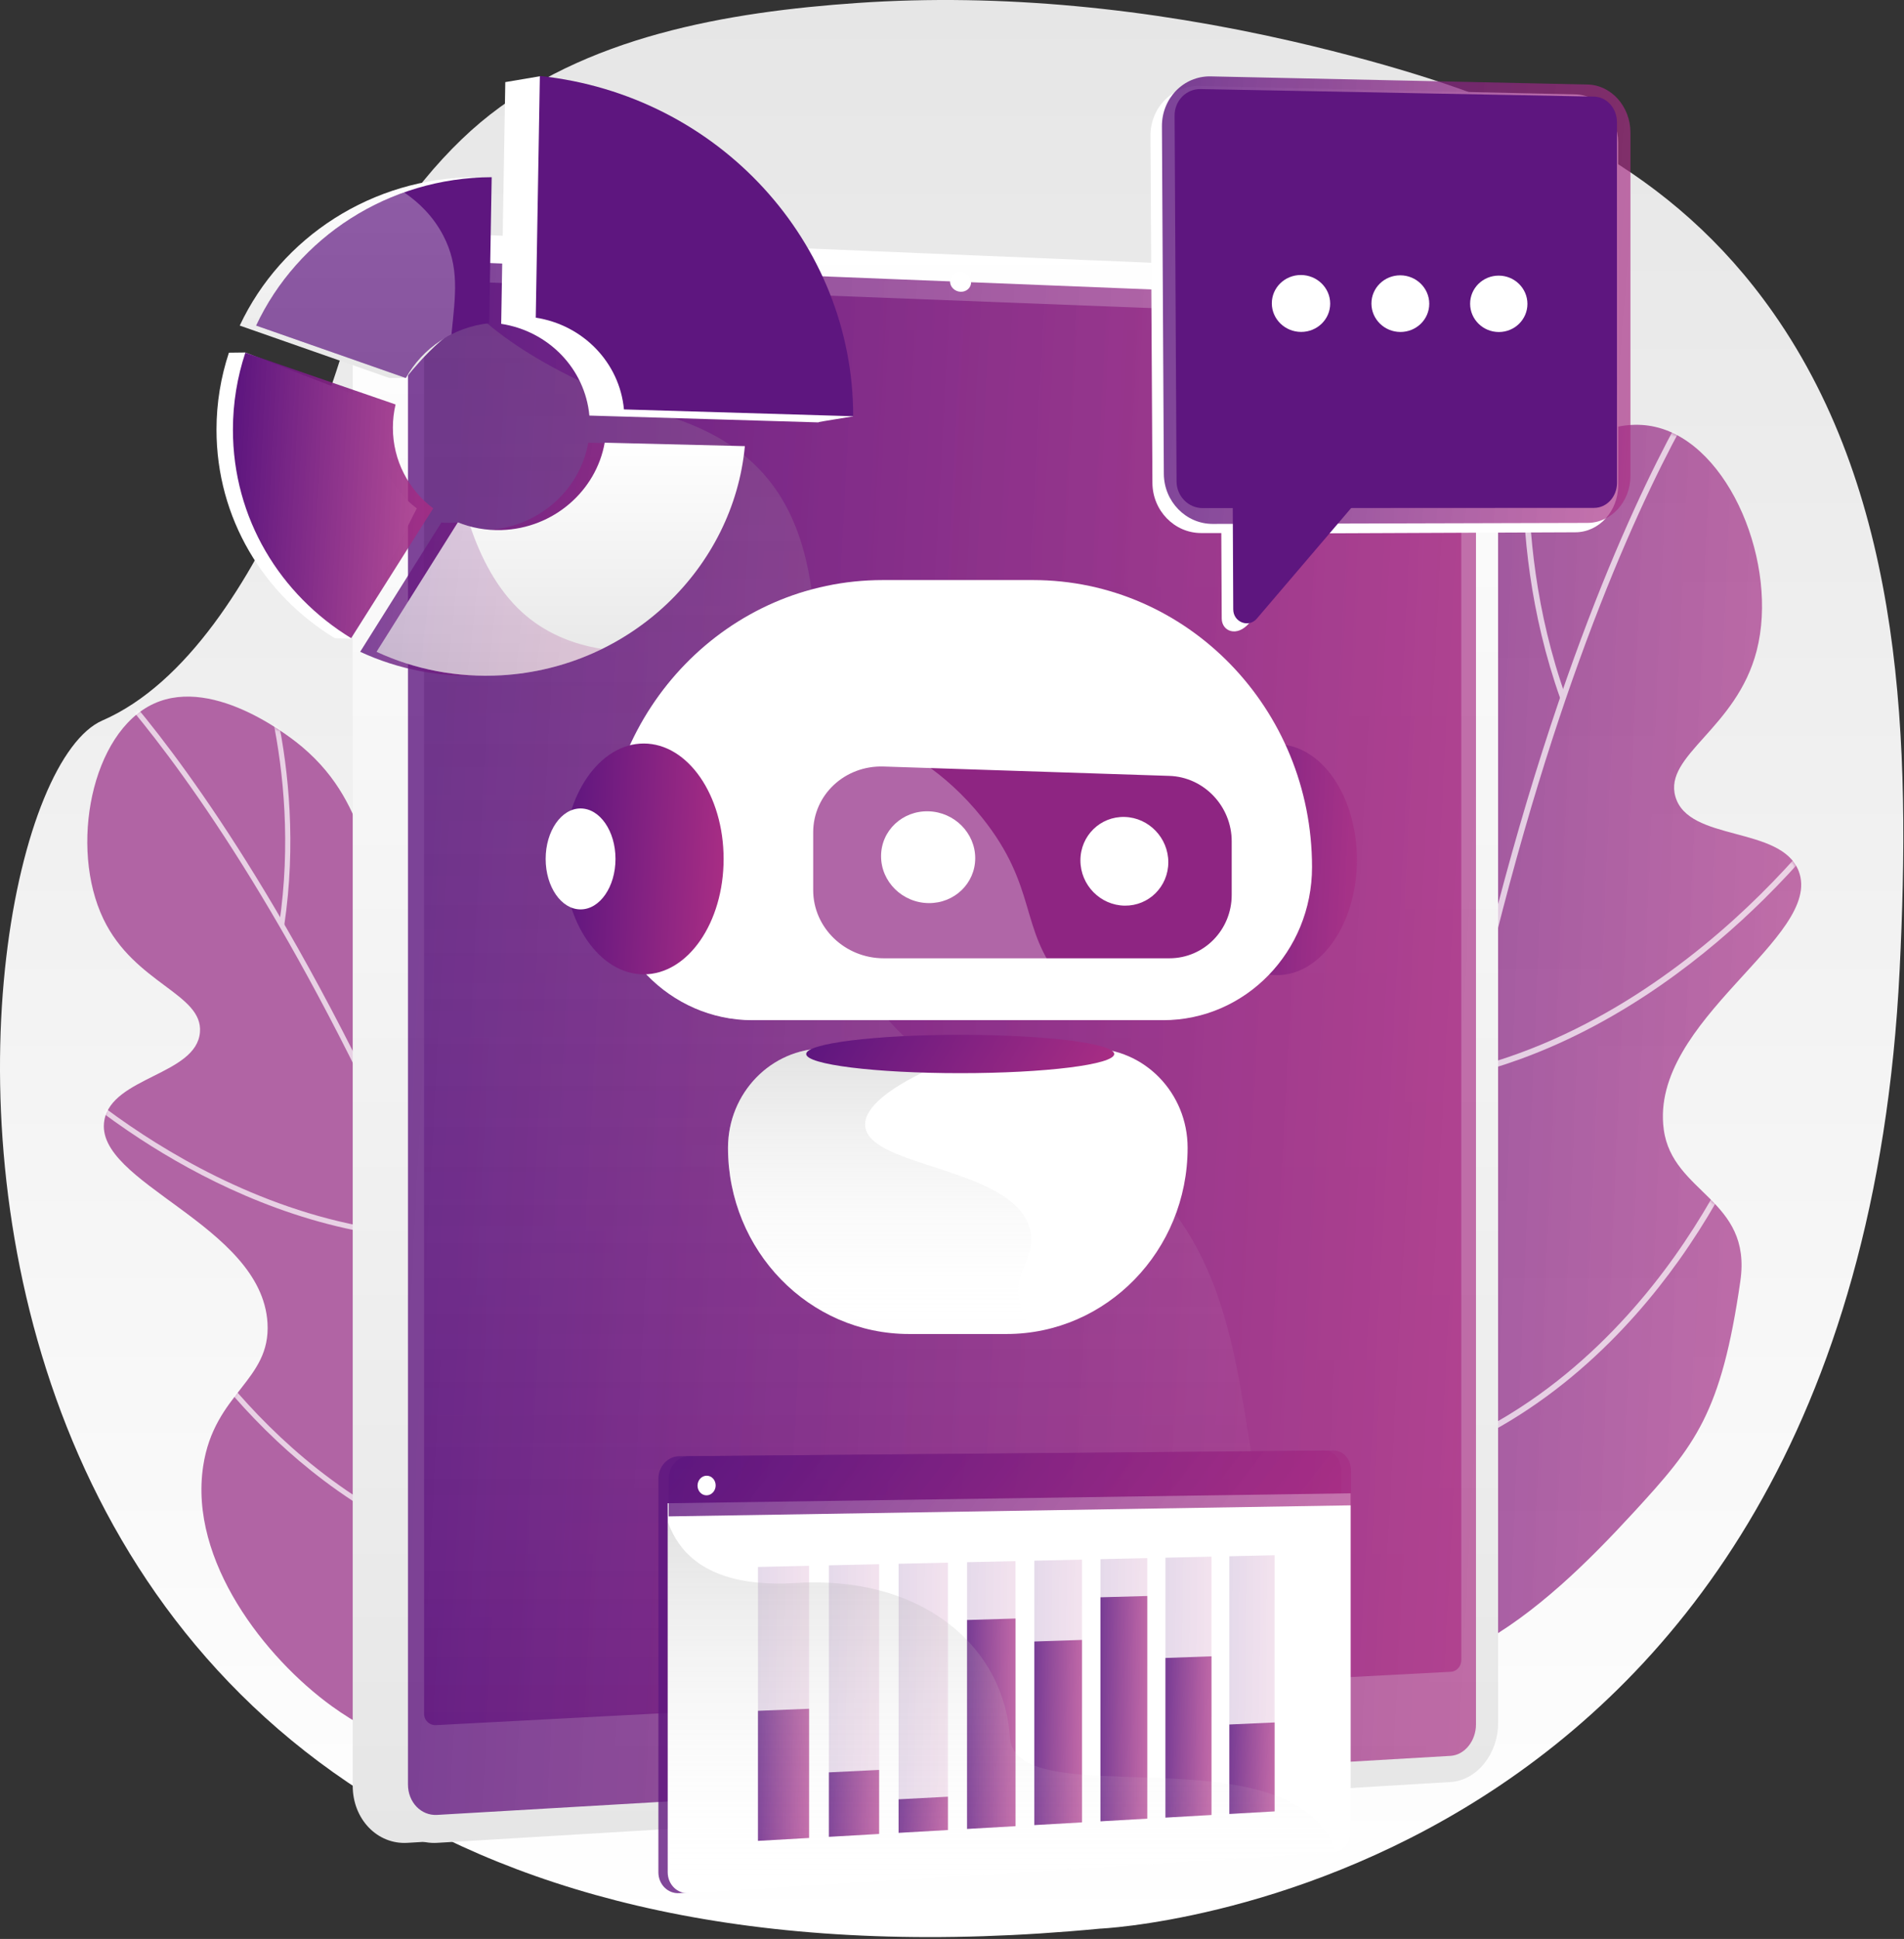 <svg width="556" height="566" viewBox="0 0 556 566" fill="none" xmlns="http://www.w3.org/2000/svg">
<rect x="0" y="0" width="556" height="566" fill="#333333" stroke="none"/>
<path d="M377.387 12.06C335.819 2.527 292.6 -2.043 250.343 0.87C212.89 3.451 170.437 10.497 140.297 35.736C125.934 47.763 108.806 69.376 104.108 88.442C104.107 88.444 79.377 188.8 29.919 210.305C-19.539 231.81 -53.886 598.833 321.176 562.991C321.176 562.991 541.468 553.599 554.731 283.069C557.936 217.718 556.146 145.874 517.76 91.229C488.345 49.354 447.132 30.735 399.774 17.707C392.376 15.673 384.908 13.785 377.387 12.06Z" fill="url(#paint0_linear_1783_395)"/>
<path d="M203.164 500.156C240.823 470.241 244.754 408.28 225.844 392.067C216.008 383.634 204.064 391.067 195.048 380.886C185.058 369.606 194.783 354.906 192.495 323.192C191.312 306.807 189.169 277.093 172.053 266.967C155.079 256.926 140.304 276.159 121.461 266.393C103.643 257.158 110.082 236.452 88.153 217.952C86.114 216.231 62.935 197.154 44.938 205.398C26.655 213.773 20.179 247.388 30.189 268.247C39.284 287.198 59.313 290.05 58.389 301.326C57.37 313.752 32.713 314.359 30.474 327.02C27.238 345.322 76.396 357.405 78.114 386.178C79.125 403.098 62.58 406.504 59.331 427.969C55.136 455.673 77.546 484.012 96.816 497.991C124.743 518.251 170.523 526.086 203.164 500.156Z" fill="#B164A4"/>
<mask id="mask0_1783_395" style="mask-type:luminance" maskUnits="userSpaceOnUse" x="25" y="203" width="212" height="314">
<path d="M203.086 499.816C240.832 469.9 244.772 407.94 225.818 391.727C215.96 383.294 203.988 390.727 194.951 380.546C184.938 369.266 194.685 354.565 192.392 322.852C191.207 306.466 189.058 276.753 171.902 266.627C154.889 256.585 140.08 275.819 121.193 266.052C103.334 256.818 109.788 236.111 87.808 217.611C85.764 215.891 62.531 196.814 44.493 205.057C26.168 213.432 19.676 247.048 29.71 267.907C38.825 286.858 58.902 289.709 57.975 300.985C56.954 313.411 32.239 314.018 29.995 326.68C26.752 344.981 76.024 357.064 77.746 385.838C78.759 402.757 62.176 406.164 58.919 427.629C54.715 455.332 77.176 483.671 96.491 497.651C124.483 517.91 170.369 525.746 203.086 499.816Z" fill="white"/>
</mask>
<g mask="url(#mask0_1783_395)">
<g opacity="0.7">
<path d="M184.136 527.5L185.586 527.073C169.524 469.342 151.234 415.856 131.223 368.101C115.21 329.889 98.065 295.238 80.265 265.112C49.931 213.773 27.887 193.091 27.668 192.888L26.658 194.04C26.876 194.242 48.801 214.828 79.032 266.013C106.936 313.258 147.822 396.975 184.136 527.5Z" fill="white"/>
<path d="M83.003 270.139C90.058 222.625 73.959 184.504 73.796 184.125L72.416 184.752C72.578 185.128 88.498 222.857 81.512 269.905L83.003 270.139Z" fill="white"/>
<path d="M134.226 374.888C157.194 328.155 163.376 295.301 164.518 275.97C165.761 254.913 161.579 245.077 161.401 244.668L160.024 245.303C160.067 245.401 164.252 255.309 163.001 276.048C161.846 295.212 155.682 327.794 132.879 374.188L134.226 374.888Z" fill="white"/>
<path d="M170.84 478.414C227.831 408.081 228.539 354.114 228.539 353.577L227.031 353.576C227.031 353.711 226.806 367.699 219.229 390.437C212.556 410.459 198.543 441.803 169.682 477.421L170.84 478.414Z" fill="white"/>
<path d="M111.542 360.512C116.713 361.264 122.01 361.741 127.417 361.88L127.455 360.33C92.125 359.417 61.34 343.964 41.736 331.161C20.485 317.282 7.449 303.459 7.32 303.321L6.232 304.397C6.363 304.536 19.525 318.493 40.927 332.47C57.696 343.422 82.591 356.298 111.542 360.512Z" fill="white"/>
<path d="M155.38 458.581C158.172 458.987 161.015 459.298 163.914 459.504L164.018 457.957C127.261 455.341 99.093 435.621 81.934 419.54C63.328 402.101 53.311 385.087 53.212 384.917L51.918 385.714C52.018 385.886 62.149 403.095 80.917 420.686C96.903 435.667 122.357 453.775 155.38 458.581Z" fill="white"/>
</g>
</g>
<path d="M373.582 482.554C326.021 458.38 308.46 391.554 325.655 369.557C334.599 358.116 349.244 363.537 356.918 350.37C365.42 335.782 351.645 321.916 347.356 286.74C345.14 268.565 341.121 235.606 357.659 220.668C374.059 205.853 394.324 223.53 412.827 208.593C430.322 194.47 418.852 173.297 438.857 148.118C440.718 145.776 461.965 119.683 483.398 124.62C505.172 129.636 519.447 164.909 512.973 189.97C507.091 212.738 485.811 220.387 489.235 232.501C493.009 245.85 520.087 240.935 525.244 254.266C532.699 273.535 481.563 297.862 485.845 329.697C488.363 348.417 511.673 349.972 508.217 373.927C502.645 412.542 495.151 421.8 477.084 441.438C450.9 469.897 414.807 503.507 373.582 482.554Z" fill="url(#paint1_linear_1783_395)" fill-opacity="0.8"/>
<mask id="mask1_1783_395" style="mask-type:luminance" maskUnits="userSpaceOnUse" x="319" y="124" width="207" height="366">
<path d="M373.582 482.554C326.021 458.38 308.46 391.554 325.655 369.557C334.599 358.116 349.244 363.537 356.918 350.37C365.42 335.782 351.645 321.916 347.356 286.74C345.14 268.565 341.121 235.606 357.659 220.668C374.059 205.853 394.324 223.53 412.827 208.593C430.322 194.47 418.852 173.297 438.857 148.118C440.718 145.776 461.965 119.683 483.398 124.62C505.172 129.636 519.447 164.909 512.973 189.97C507.091 212.738 485.811 220.387 489.235 232.501C493.009 245.85 520.087 240.935 525.244 254.266C532.699 273.535 481.563 297.862 485.845 329.697C488.362 348.417 511.673 349.972 508.217 373.927C502.645 412.542 495.151 421.8 477.084 441.438C450.9 469.897 414.807 503.507 373.582 482.554Z" fill="white"/>
</mask>
<g mask="url(#mask1_1783_395)">
<g opacity="0.7">
<path d="M400.233 508.132L398.557 507.994C403.75 441.267 412.288 378.675 423.934 321.957C433.253 276.573 444.571 234.825 457.575 197.873C479.734 134.903 499.398 107.313 499.594 107.042L500.944 108.072C500.749 108.342 481.195 135.801 459.115 198.579C438.734 256.526 411.975 357.268 400.233 508.132Z" fill="white"/>
<path d="M455.657 203.987C437.774 153.657 447.207 108.353 447.305 107.901L448.947 108.275C448.85 108.722 439.53 153.557 457.237 203.394L455.657 203.987Z" fill="white"/>
<path d="M422.106 330.053C386.999 284.177 373.209 249.671 367.823 228.802C361.957 206.071 364.42 194.375 364.528 193.888L366.168 194.271C366.142 194.387 363.69 206.162 369.497 228.545C374.862 249.226 388.575 283.44 423.428 328.984L422.106 330.053Z" fill="white"/>
<path d="M404.253 451.479C326.912 387.509 314.584 328.689 314.469 328.102L316.117 327.759C316.146 327.907 319.386 343.144 332.536 366.279C344.115 386.65 366.14 417.735 405.307 450.132L404.253 451.479Z" fill="white"/>
<path d="M443.817 309.21C438.327 311.203 432.639 312.922 426.76 314.298L426.387 312.612C464.802 303.621 495.139 279.767 513.822 261.34C534.075 241.364 545.363 223.308 545.474 223.128L546.893 224.057C546.78 224.239 535.384 242.47 514.987 262.588C499.005 278.35 474.554 298.055 443.817 309.21Z" fill="white"/>
<path d="M416.904 426.306C413.939 427.382 410.899 428.365 407.775 429.246L407.33 427.579C446.941 416.403 473.503 388.479 488.813 367.022C505.414 343.754 512.717 322.893 512.789 322.685L514.374 323.264C514.302 323.474 506.914 344.574 490.169 368.044C475.907 388.034 451.965 413.582 416.904 426.306Z" fill="white"/>
</g>
</g>
<path d="M428.779 503.004C428.779 512.017 422.558 519.724 414.887 520.184L118.964 537.94C110.175 538.467 103 531.01 103 521.316V84.93C103 75.235 110.175 67.647 118.964 68.013L414.887 80.341C422.558 80.66 428.779 88.253 428.779 97.267V503.004Z" fill="url(#paint2_linear_1783_395)"/>
<path d="M437.468 503.004C437.468 512.017 431.247 519.724 423.576 520.184L127.653 537.94C118.864 538.467 111.689 531.01 111.689 521.316V84.93C111.689 75.235 118.864 67.647 127.653 68.013L423.576 80.341C431.247 80.66 437.468 88.253 437.468 97.267V503.004Z" fill="url(#paint3_linear_1783_395)"/>
<path d="M119.133 85.212V520.897C119.133 526.079 122.951 530.057 127.652 529.783L361.695 516.153L423.575 512.55C427.685 512.31 431.011 508.199 431.011 503.366V97.022C431.011 92.189 427.685 88.139 423.575 87.975L359.461 85.417L127.652 76.169C122.951 75.982 119.133 80.03 119.133 85.212Z" fill="url(#paint4_linear_1783_395)" fill-opacity="0.8"/>
<path d="M426.726 96.711V484.573C426.726 486.371 425.416 487.911 423.694 488.002L393.389 489.597L127.386 503.577C125.419 503.682 123.836 502.199 123.836 500.281V85.222C123.836 83.298 125.442 81.794 127.409 81.871L130.561 81.99L423.694 93.325C425.416 93.395 426.726 94.913 426.726 96.711Z" fill="url(#paint5_linear_1783_395)" fill-opacity="0.8"/>
<path opacity="0.3" d="M393.435 489.597L127.409 503.577C125.442 503.682 123.836 502.199 123.836 500.281V85.222C123.836 83.298 125.442 81.794 127.409 81.871L130.561 81.99C139.661 94.738 158.549 109.432 196.666 122.02C286.512 151.68 184.652 281.126 298.205 322.759C390.651 356.653 343.51 445.67 393.435 489.597Z" fill="url(#paint6_linear_1783_395)"/>
<path d="M310.394 511.587L250.214 514.989C246.996 515.171 244.385 512.878 244.385 509.866V509.64C244.385 506.629 246.996 504.047 250.214 503.873L310.394 500.619C313.522 500.45 316.054 502.716 316.054 505.679V505.901C316.054 508.865 313.522 511.41 310.394 511.587Z" fill="url(#paint7_linear_1783_395)" fill-opacity="0.8"/>
<path d="M283.586 82.39C283.586 83.992 282.208 85.237 280.506 85.17C278.803 85.103 277.422 83.748 277.422 82.144C277.422 80.54 278.803 79.296 280.506 79.365C282.208 79.433 283.586 80.788 283.586 82.39Z" fill="white"/>
<path d="M372.921 284.653C385.8 284.653 396.241 269.569 396.241 250.962C396.241 232.356 385.8 217.272 372.921 217.272C360.041 217.272 349.6 232.356 349.6 250.962C349.6 269.569 360.041 284.653 372.921 284.653Z" fill="url(#paint8_linear_1783_395)" fill-opacity="0.8"/>
<path d="M301.644 169.325H257.751C212.744 169.325 176.26 206.832 176.26 253.098V253.098C176.26 277.787 195.729 297.8 219.744 297.8H339.651C363.667 297.8 383.136 277.786 383.136 253.098C383.135 206.832 346.65 169.325 301.644 169.325Z" fill="white"/>
<path d="M293.935 389.404H265.459C236.26 389.404 212.59 365.071 212.59 335.054V335.054C212.59 319.037 225.221 306.053 240.801 306.053H318.593C334.174 306.053 346.805 319.037 346.805 335.054C346.805 365.07 323.134 389.404 293.935 389.404Z" fill="white"/>
<path d="M341.483 279.731H258.048C246.741 279.731 237.465 270.821 237.465 259.831V242.978C237.465 231.987 246.741 223.382 258.048 223.753L341.483 226.489C351.581 226.82 359.676 235.365 359.676 245.578V261.239C359.676 271.452 351.581 279.731 341.483 279.731Z" fill="#8E2582"/>
<path d="M284.781 250.51C284.781 257.849 278.703 263.721 271.145 263.622C263.518 263.523 257.285 257.395 257.285 249.935C257.285 242.475 263.518 236.607 271.145 236.827C278.703 237.045 284.781 243.17 284.781 250.51Z" fill="white"/>
<path d="M341.167 251.688C341.167 258.781 335.491 264.458 328.434 264.366C321.316 264.274 315.5 258.357 315.5 251.152C315.5 243.946 321.316 238.273 328.434 238.478C335.491 238.681 341.167 244.595 341.167 251.688Z" fill="white"/>
<path opacity="0.3" d="M309.976 286.05C297.567 271.062 303.081 259.076 286.858 238.765C264.537 210.819 238.498 213.981 232.534 195.026C230.881 189.774 230.691 182.565 235.124 172.6C201.127 182.681 176.26 214.903 176.26 253.098V253.098C176.26 277.786 195.728 297.8 219.744 297.8H324.241C317.982 294.293 313.408 290.196 309.976 286.05Z" fill="white"/>
<path d="M187.987 284.418C200.867 284.418 211.308 269.335 211.308 250.728C211.308 232.121 200.867 217.038 187.987 217.038C175.107 217.038 164.666 232.121 164.666 250.728C164.666 269.335 175.107 284.418 187.987 284.418Z" fill="url(#paint9_linear_1783_395)"/>
<path d="M169.538 265.46C175.17 265.46 179.736 258.864 179.736 250.728C179.736 242.591 175.17 235.996 169.538 235.996C163.906 235.996 159.34 242.591 159.34 250.728C159.34 258.864 163.906 265.46 169.538 265.46Z" fill="white"/>
<path opacity="0.4" d="M300.949 359.483C297.042 340.622 253.827 341.077 252.651 328.748C251.746 319.244 276.557 309.835 279.675 308.652C282.341 307.641 284.988 306.785 287.608 306.053H240.801C225.221 306.053 212.59 319.037 212.59 335.054V335.054C212.59 365.071 236.26 389.404 265.459 389.404H293.936C296.672 389.404 299.359 389.19 301.983 388.778C299.505 385.62 297.889 382.167 297.499 378.397C296.632 370.042 302.463 366.792 300.949 359.483Z" fill="url(#paint10_linear_1783_395)"/>
<path d="M280.398 313.265C305.236 313.265 325.372 310.759 325.372 307.667C325.372 304.576 305.236 302.07 280.398 302.07C255.559 302.07 235.424 304.576 235.424 307.667C235.424 310.759 255.559 313.265 280.398 313.265Z" fill="url(#paint11_linear_1783_395)"/>
<path d="M459.879 27.551L350.057 25.101C342.227 25.005 335.909 31.521 335.955 39.65L336.527 140.979C336.572 149.037 342.93 155.58 350.719 155.599L356.642 155.612L356.763 180.535C356.781 184.266 361.146 186.089 364.732 181.956L387.133 155.682L459.962 155.38C466.911 155.395 472.536 149.251 472.535 141.653L472.521 41.591C472.519 33.926 466.863 27.639 459.879 27.551Z" fill="white"/>
<path d="M463.523 152.64L354.078 152.933C346.274 152.92 339.906 146.375 339.861 138.308L339.303 36.87C339.258 28.732 345.588 22.204 353.433 22.295L463.458 24.669C470.455 24.753 476.121 31.044 476.121 38.717V138.89C476.12 146.497 470.484 152.651 463.523 152.64Z" fill="url(#paint12_linear_1783_395)" fill-opacity="0.8"/>
<path d="M343.57 140.521L343 33.767C342.977 29.431 346.349 25.953 350.529 26L465.434 28.2C469.162 28.242 472.182 31.594 472.183 35.685L472.198 140.932C472.199 144.987 469.194 148.267 465.484 148.26L351.146 148.316C346.986 148.308 343.594 144.818 343.57 140.521Z" fill="#5E167F"/>
<path d="M360.128 177.893L359.986 147.804L394.925 147.875L367.014 180.581C364.628 183.376 360.145 181.628 360.128 177.893Z" fill="#5E167F"/>
<path d="M388.436 88.603C388.453 93.184 384.66 96.895 379.959 96.892C375.251 96.89 371.414 93.166 371.395 88.573C371.375 83.978 375.184 80.263 379.895 80.277C384.599 80.292 388.42 84.02 388.436 88.603Z" fill="white"/>
<path d="M417.366 88.654C417.377 93.214 413.614 96.908 408.956 96.906C404.291 96.904 400.493 93.196 400.479 88.624C400.465 84.05 404.243 80.352 408.911 80.366C413.573 80.381 417.355 84.092 417.366 88.654Z" fill="white"/>
<path d="M446.035 88.705C446.04 93.245 442.307 96.922 437.69 96.92C433.067 96.918 429.307 93.227 429.299 88.675C429.29 84.121 433.039 80.441 437.665 80.455C442.285 80.469 446.029 84.163 446.035 88.705Z" fill="white"/>
<path d="M113.707 110.336L118.563 110.309C118.563 110.309 130.195 95.181 138.056 94.345L138.784 51.724C108.678 51.828 82.108 69.265 70.008 95.037L113.707 110.336Z" fill="url(#paint13_linear_1783_395)"/>
<path d="M171.786 129.225C169.318 143.228 156.908 154.238 141.705 154.724C137.963 154.844 133.599 152.538 133.599 152.538C133.599 152.538 129.596 152.764 128.911 152.49L105.18 190.261C116.21 195.38 128.671 197.887 141.705 197.118C179.61 194.879 209.412 165.546 212.722 130.233L171.786 129.225Z" fill="url(#paint14_linear_1783_395)" fill-opacity="0.8"/>
<path d="M97.751 186.287L102.499 186.456L121.7 148.405C114.537 142.952 109.933 134.467 109.933 124.844C109.933 122.519 110.204 120.251 110.715 118.069L71.606 102.896L66.849 102.953C64.493 110.053 63.221 117.608 63.221 125.433C63.221 151.347 77.052 173.658 97.751 186.287Z" fill="white"/>
<path d="M146.354 94.531C160.198 96.648 170.843 107.678 172.108 121.308L239.048 123.302C239.048 123.287 239.048 123.273 239.048 123.258C239.048 123.258 239.048 123.236 239.048 123.215C239.049 123.163 249.14 121.547 249.14 121.54C249.137 121.068 157.695 22.256 157.695 22.256L147.553 23.97C147.553 23.97 146.753 71.01 146.354 94.531Z" fill="white"/>
<path d="M118.502 110.336C123.35 101.617 132.37 95.46 142.851 94.345L143.579 51.724C113.473 51.828 86.903 69.265 74.803 95.037L118.502 110.336Z" fill="#5E167F"/>
<path d="M176.579 129.225C174.111 143.228 161.701 154.238 146.498 154.724C141.965 154.869 137.634 154.065 133.704 152.49L109.973 190.261C121.003 195.38 133.464 197.887 146.498 197.118C184.403 194.879 214.205 165.546 217.515 130.233L176.579 129.225Z" fill="url(#paint15_linear_1783_395)"/>
<path d="M102.546 186.288L126.495 148.405C119.331 142.953 114.728 134.468 114.728 124.844C114.728 122.519 114.999 120.252 115.51 118.069L71.644 102.954C69.288 110.053 68.016 117.608 68.016 125.434C68.016 151.347 81.847 173.658 102.546 186.288Z" fill="url(#paint16_linear_1783_395)"/>
<path d="M156.449 92.733C170.294 94.851 180.939 105.88 182.204 119.511L249.143 121.505C249.143 121.476 249.144 121.447 249.144 121.417C249.144 70.936 210.017 27.733 157.648 22.172L156.449 92.733Z" fill="#5E167F"/>
<g opacity="0.3">
<path d="M137.342 153.693C136.095 153.364 134.879 152.963 133.7 152.49L109.969 190.261C120.999 195.38 133.46 197.887 146.494 197.118C157.025 196.496 166.93 193.78 175.815 189.428C166.846 188.031 158.838 184.534 152.443 178.707C145.158 172.068 140.434 162.833 137.342 153.693Z" fill="url(#paint17_linear_1783_395)" fill-opacity="0.8"/>
</g>
<g opacity="0.3">
<path d="M129.377 68.641C126.559 63.298 122.529 59.249 118.008 56.156C98.982 62.904 83.311 76.909 74.799 95.037L118.498 110.336C121.532 104.88 126.199 100.428 131.835 97.586C132.974 86.246 134.266 77.91 129.377 68.641Z" fill="url(#paint18_linear_1783_395)"/>
</g>
<path d="M386.677 423.435L198.343 425.082C195.037 425.111 192.262 428.033 192.262 431.609V438.809V442.647V546.527C192.262 550.103 195.052 552.832 198.358 552.624L201.09 552.452L204.333 545.506L388.776 533.877C391.566 533.701 391.693 537.782 391.693 534.509V439.421V435.907V429.318C391.693 426.044 389.467 423.41 386.677 423.435Z" fill="url(#paint19_linear_1783_395)" fill-opacity="0.8"/>
<path d="M394.415 435.906V534.509C394.415 537.532 392.561 540.142 390.07 540.667C389.859 540.716 389.68 540.743 389.462 540.757L201.101 552.625C197.793 552.834 194.984 550.106 194.984 546.53V438.81L394.415 435.906Z" fill="white"/>
<path d="M389.496 423.435L201.251 425.082C197.945 425.111 195.258 428.033 195.258 431.609V442.647L394.543 439.421V429.318C394.543 426.044 392.286 423.41 389.496 423.435Z" fill="url(#paint20_linear_1783_395)" fill-opacity="0.8"/>
<path d="M208.984 433.6C208.984 435.181 207.801 436.478 206.341 436.498C204.878 436.518 203.691 435.25 203.691 433.666C203.691 432.082 204.878 430.784 206.341 430.768C207.801 430.751 208.984 432.02 208.984 433.6Z" fill="white"/>
<path opacity="0.2" d="M236.269 536.508L221.344 537.36V457.408L236.269 457.069V536.508Z" fill="url(#paint21_linear_1783_395)" fill-opacity="0.8"/>
<path d="M236.269 536.509L221.344 537.36V499.401L236.269 498.793V536.509Z" fill="url(#paint22_linear_1783_395)" fill-opacity="0.8"/>
<path opacity="0.2" d="M256.718 535.342L242.057 536.178V456.938L256.718 456.605V535.342Z" fill="url(#paint23_linear_1783_395)" fill-opacity="0.8"/>
<path d="M256.718 535.342L242.057 536.178V517.367L256.718 516.65V535.342Z" fill="url(#paint24_linear_1783_395)" fill-opacity="0.8"/>
<path opacity="0.2" d="M276.809 534.195L262.404 535.017V456.476L276.809 456.148V534.195Z" fill="url(#paint25_linear_1783_395)" fill-opacity="0.8"/>
<path d="M276.809 534.196L262.404 535.017V525.229L276.809 524.469V534.196Z" fill="url(#paint26_linear_1783_395)" fill-opacity="0.8"/>
<path opacity="0.2" d="M296.552 533.069L282.396 533.877V456.022L296.552 455.7V533.069Z" fill="url(#paint27_linear_1783_395)" fill-opacity="0.8"/>
<path d="M296.552 533.069L282.396 533.877V472.887L296.552 472.46V533.069Z" fill="url(#paint28_linear_1783_395)" fill-opacity="0.8"/>
<path opacity="0.2" d="M315.956 531.962L302.045 532.756V455.576L315.956 455.26V531.962Z" fill="url(#paint29_linear_1783_395)" fill-opacity="0.8"/>
<path d="M315.956 531.963L302.045 532.756V479.165L315.956 478.703V531.963Z" fill="url(#paint30_linear_1783_395)" fill-opacity="0.8"/>
<path opacity="0.2" d="M335.026 530.874L321.352 531.654V455.137L335.026 454.826V530.874Z" fill="url(#paint31_linear_1783_395)" fill-opacity="0.8"/>
<path d="M335.026 530.874L321.352 531.654V466.263L335.026 465.884V530.874Z" fill="url(#paint32_linear_1783_395)" fill-opacity="0.8"/>
<path opacity="0.2" d="M353.775 529.805L340.332 530.571V454.706L353.775 454.4V529.805Z" fill="url(#paint33_linear_1783_395)" fill-opacity="0.8"/>
<path d="M353.775 529.805L340.332 530.572V483.972L353.775 483.488V529.805Z" fill="url(#paint34_linear_1783_395)" fill-opacity="0.8"/>
<path opacity="0.2" d="M372.21 528.753L358.992 529.508V454.282L372.21 453.982V528.753Z" fill="url(#paint35_linear_1783_395)" fill-opacity="0.8"/>
<path d="M372.21 528.754L358.992 529.508V503.391L372.21 502.795V528.754Z" fill="url(#paint36_linear_1783_395)" fill-opacity="0.8"/>
<path opacity="0.4" d="M390.134 540.667C389.923 540.716 389.712 540.743 389.494 540.757L201.117 552.625C197.809 552.834 194.984 550.106 194.984 546.53V444.17C197.026 449.768 202.213 460.137 221.21 461.97C224.484 462.292 228.228 462.355 232.352 462.096C233.652 462.012 234.973 461.963 236.239 461.942C238.213 461.9 240.156 461.928 242.041 462.026C247.262 462.285 252.171 463.041 256.711 464.224C258.678 464.734 260.581 465.329 262.406 466.001C267.824 467.981 272.652 470.619 276.81 473.789C278.832 475.328 280.698 476.993 282.4 478.763C289.866 486.523 294.216 496.375 294.897 507.032C295.013 508.83 295.585 510.341 296.558 511.608C297.79 513.217 299.662 514.434 302.044 515.372C305.665 516.799 310.457 517.562 315.957 518.024C317.693 518.171 319.497 518.283 321.355 518.381C325.676 518.605 330.298 518.731 335.029 518.892C336.785 518.955 338.561 519.017 340.338 519.101C344.837 519.304 349.37 519.591 353.781 520.081C355.544 520.277 357.279 520.501 358.994 520.774C363.691 521.509 368.163 522.537 372.213 524.028C380.639 527.134 387.227 532.207 390.134 540.667Z" fill="url(#paint37_linear_1783_395)"/>
<defs>
<linearGradient id="paint0_linear_1783_395" x1="277.901" y1="0" x2="277.901" y2="565.453" gradientUnits="userSpaceOnUse">
<stop stop-color="#E6E6E6"/>
<stop offset="1" stop-color="white"/>
</linearGradient>
<linearGradient id="paint1_linear_1783_395" x1="319.201" y1="306.548" x2="715.824" y2="323.227" gradientUnits="userSpaceOnUse">
<stop stop-color="#5E167F"/>
<stop offset="1" stop-color="#EB4289" stop-opacity="0.69"/>
</linearGradient>
<linearGradient id="paint2_linear_1783_395" x1="265.89" y1="68" x2="265.89" y2="537.966" gradientUnits="userSpaceOnUse">
<stop stop-color="white"/>
<stop offset="1" stop-color="#E6E6E6"/>
</linearGradient>
<linearGradient id="paint3_linear_1783_395" x1="274.579" y1="68" x2="274.579" y2="537.966" gradientUnits="userSpaceOnUse">
<stop stop-color="white"/>
<stop offset="1" stop-color="#E6E6E6"/>
</linearGradient>
<linearGradient id="paint4_linear_1783_395" x1="119.133" y1="302.98" x2="716.824" y2="333.488" gradientUnits="userSpaceOnUse">
<stop stop-color="#5E167F"/>
<stop offset="1" stop-color="#EB4289" stop-opacity="0.69"/>
</linearGradient>
<linearGradient id="paint5_linear_1783_395" x1="123.836" y1="292.725" x2="704.165" y2="323.671" gradientUnits="userSpaceOnUse">
<stop stop-color="#5E167F"/>
<stop offset="1" stop-color="#EB4289" stop-opacity="0.69"/>
</linearGradient>
<linearGradient id="paint6_linear_1783_395" x1="258.636" y1="81.868" x2="258.636" y2="503.582" gradientUnits="userSpaceOnUse">
<stop stop-color="#999999" stop-opacity="0.7"/>
<stop offset="1" stop-color="white" stop-opacity="0"/>
</linearGradient>
<linearGradient id="paint7_linear_1783_395" x1="244.385" y1="507.805" x2="365.525" y2="552.603" gradientUnits="userSpaceOnUse">
<stop stop-color="#5E167F"/>
<stop offset="1" stop-color="#EB4289" stop-opacity="0.69"/>
</linearGradient>
<linearGradient id="paint8_linear_1783_395" x1="349.6" y1="250.962" x2="438.982" y2="255.556" gradientUnits="userSpaceOnUse">
<stop stop-color="#5E167F"/>
<stop offset="1" stop-color="#EB4289" stop-opacity="0.69"/>
</linearGradient>
<linearGradient id="paint9_linear_1783_395" x1="164.666" y1="250.728" x2="254.048" y2="255.322" gradientUnits="userSpaceOnUse">
<stop stop-color="#5E167F"/>
<stop offset="1" stop-color="#EB4289"/>
</linearGradient>
<linearGradient id="paint10_linear_1783_395" x1="257.286" y1="306.053" x2="257.286" y2="389.404" gradientUnits="userSpaceOnUse">
<stop stop-color="#999999" stop-opacity="0.7"/>
<stop offset="1" stop-color="white" stop-opacity="0"/>
</linearGradient>
<linearGradient id="paint11_linear_1783_395" x1="235.424" y1="307.667" x2="362.894" y2="383.705" gradientUnits="userSpaceOnUse">
<stop stop-color="#5E167F"/>
<stop offset="1" stop-color="#EB4289"/>
</linearGradient>
<linearGradient id="paint12_linear_1783_395" x1="339.303" y1="87.614" x2="600.607" y2="107.932" gradientUnits="userSpaceOnUse">
<stop stop-color="#5E167F"/>
<stop offset="1" stop-color="#EB4289" stop-opacity="0.69"/>
</linearGradient>
<linearGradient id="paint13_linear_1783_395" x1="104.396" y1="51.724" x2="104.396" y2="110.336" gradientUnits="userSpaceOnUse">
<stop stop-color="white"/>
<stop offset="1" stop-color="#E6E6E6"/>
</linearGradient>
<linearGradient id="paint14_linear_1783_395" x1="105.18" y1="163.239" x2="309.005" y2="187.162" gradientUnits="userSpaceOnUse">
<stop stop-color="#5E167F"/>
<stop offset="1" stop-color="#EB4289" stop-opacity="0.69"/>
</linearGradient>
<linearGradient id="paint15_linear_1783_395" x1="163.744" y1="129.225" x2="163.744" y2="197.254" gradientUnits="userSpaceOnUse">
<stop stop-color="white"/>
<stop offset="1" stop-color="#E6E6E6"/>
</linearGradient>
<linearGradient id="paint16_linear_1783_395" x1="68.016" y1="144.621" x2="180.075" y2="150.459" gradientUnits="userSpaceOnUse">
<stop stop-color="#5E167F"/>
<stop offset="1" stop-color="#EB4289" stop-opacity="0.69"/>
</linearGradient>
<linearGradient id="paint17_linear_1783_395" x1="109.969" y1="174.872" x2="234.996" y2="188.526" gradientUnits="userSpaceOnUse">
<stop stop-color="#5E167F"/>
<stop offset="1" stop-color="#EB4289" stop-opacity="0.69"/>
</linearGradient>
<linearGradient id="paint18_linear_1783_395" x1="103.844" y1="56.156" x2="103.844" y2="110.336" gradientUnits="userSpaceOnUse">
<stop stop-color="white"/>
<stop offset="1" stop-color="#E6E6E6"/>
</linearGradient>
<linearGradient id="paint19_linear_1783_395" x1="192.262" y1="488.035" x2="570.485" y2="531.38" gradientUnits="userSpaceOnUse">
<stop stop-color="#5E167F"/>
<stop offset="1" stop-color="#EB4289" stop-opacity="0.69"/>
</linearGradient>
<linearGradient id="paint20_linear_1783_395" x1="195.258" y1="433.041" x2="435.619" y2="618.144" gradientUnits="userSpaceOnUse">
<stop stop-color="#5E167F"/>
<stop offset="1" stop-color="#EB4289" stop-opacity="0.69"/>
</linearGradient>
<linearGradient id="paint21_linear_1783_395" x1="221.344" y1="497.214" x2="250.016" y2="497.61" gradientUnits="userSpaceOnUse">
<stop stop-color="#5E167F"/>
<stop offset="1" stop-color="#EB4289" stop-opacity="0.69"/>
</linearGradient>
<linearGradient id="paint22_linear_1783_395" x1="221.344" y1="518.077" x2="249.998" y2="518.9" gradientUnits="userSpaceOnUse">
<stop stop-color="#5E167F"/>
<stop offset="1" stop-color="#EB4289" stop-opacity="0.69"/>
</linearGradient>
<linearGradient id="paint23_linear_1783_395" x1="242.057" y1="496.392" x2="270.222" y2="496.777" gradientUnits="userSpaceOnUse">
<stop stop-color="#5E167F"/>
<stop offset="1" stop-color="#EB4289" stop-opacity="0.69"/>
</linearGradient>
<linearGradient id="paint24_linear_1783_395" x1="242.057" y1="526.414" x2="270.14" y2="527.98" gradientUnits="userSpaceOnUse">
<stop stop-color="#5E167F"/>
<stop offset="1" stop-color="#EB4289" stop-opacity="0.69"/>
</linearGradient>
<linearGradient id="paint25_linear_1783_395" x1="262.404" y1="495.583" x2="290.077" y2="495.958" gradientUnits="userSpaceOnUse">
<stop stop-color="#5E167F"/>
<stop offset="1" stop-color="#EB4289" stop-opacity="0.69"/>
</linearGradient>
<linearGradient id="paint26_linear_1783_395" x1="262.404" y1="529.743" x2="289.801" y2="532.521" gradientUnits="userSpaceOnUse">
<stop stop-color="#5E167F"/>
<stop offset="1" stop-color="#EB4289" stop-opacity="0.69"/>
</linearGradient>
<linearGradient id="paint27_linear_1783_395" x1="282.396" y1="494.788" x2="309.59" y2="495.154" gradientUnits="userSpaceOnUse">
<stop stop-color="#5E167F"/>
<stop offset="1" stop-color="#EB4289" stop-opacity="0.69"/>
</linearGradient>
<linearGradient id="paint28_linear_1783_395" x1="282.396" y1="503.168" x2="309.587" y2="503.634" gradientUnits="userSpaceOnUse">
<stop stop-color="#5E167F"/>
<stop offset="1" stop-color="#EB4289" stop-opacity="0.69"/>
</linearGradient>
<linearGradient id="paint29_linear_1783_395" x1="302.045" y1="494.008" x2="328.77" y2="494.364" gradientUnits="userSpaceOnUse">
<stop stop-color="#5E167F"/>
<stop offset="1" stop-color="#EB4289" stop-opacity="0.69"/>
</linearGradient>
<linearGradient id="paint30_linear_1783_395" x1="302.045" y1="505.73" x2="328.765" y2="506.24" gradientUnits="userSpaceOnUse">
<stop stop-color="#5E167F"/>
<stop offset="1" stop-color="#EB4289" stop-opacity="0.69"/>
</linearGradient>
<linearGradient id="paint31_linear_1783_395" x1="321.352" y1="493.24" x2="347.621" y2="493.587" gradientUnits="userSpaceOnUse">
<stop stop-color="#5E167F"/>
<stop offset="1" stop-color="#EB4289" stop-opacity="0.69"/>
</linearGradient>
<linearGradient id="paint32_linear_1783_395" x1="321.352" y1="498.769" x2="347.62" y2="499.174" gradientUnits="userSpaceOnUse">
<stop stop-color="#5E167F"/>
<stop offset="1" stop-color="#EB4289" stop-opacity="0.69"/>
</linearGradient>
<linearGradient id="paint33_linear_1783_395" x1="340.332" y1="492.486" x2="366.158" y2="492.824" gradientUnits="userSpaceOnUse">
<stop stop-color="#5E167F"/>
<stop offset="1" stop-color="#EB4289" stop-opacity="0.69"/>
</linearGradient>
<linearGradient id="paint34_linear_1783_395" x1="340.332" y1="507.03" x2="366.15" y2="507.577" gradientUnits="userSpaceOnUse">
<stop stop-color="#5E167F"/>
<stop offset="1" stop-color="#EB4289" stop-opacity="0.69"/>
</linearGradient>
<linearGradient id="paint35_linear_1783_395" x1="358.992" y1="491.745" x2="384.385" y2="492.075" gradientUnits="userSpaceOnUse">
<stop stop-color="#5E167F"/>
<stop offset="1" stop-color="#EB4289" stop-opacity="0.69"/>
</linearGradient>
<linearGradient id="paint36_linear_1783_395" x1="358.992" y1="516.151" x2="384.355" y2="517.083" gradientUnits="userSpaceOnUse">
<stop stop-color="#5E167F"/>
<stop offset="1" stop-color="#EB4289" stop-opacity="0.69"/>
</linearGradient>
<linearGradient id="paint37_linear_1783_395" x1="292.559" y1="444.17" x2="292.559" y2="552.636" gradientUnits="userSpaceOnUse">
<stop stop-color="#999999" stop-opacity="0.7"/>
<stop offset="1" stop-color="white" stop-opacity="0"/>
</linearGradient>
</defs>
</svg>
